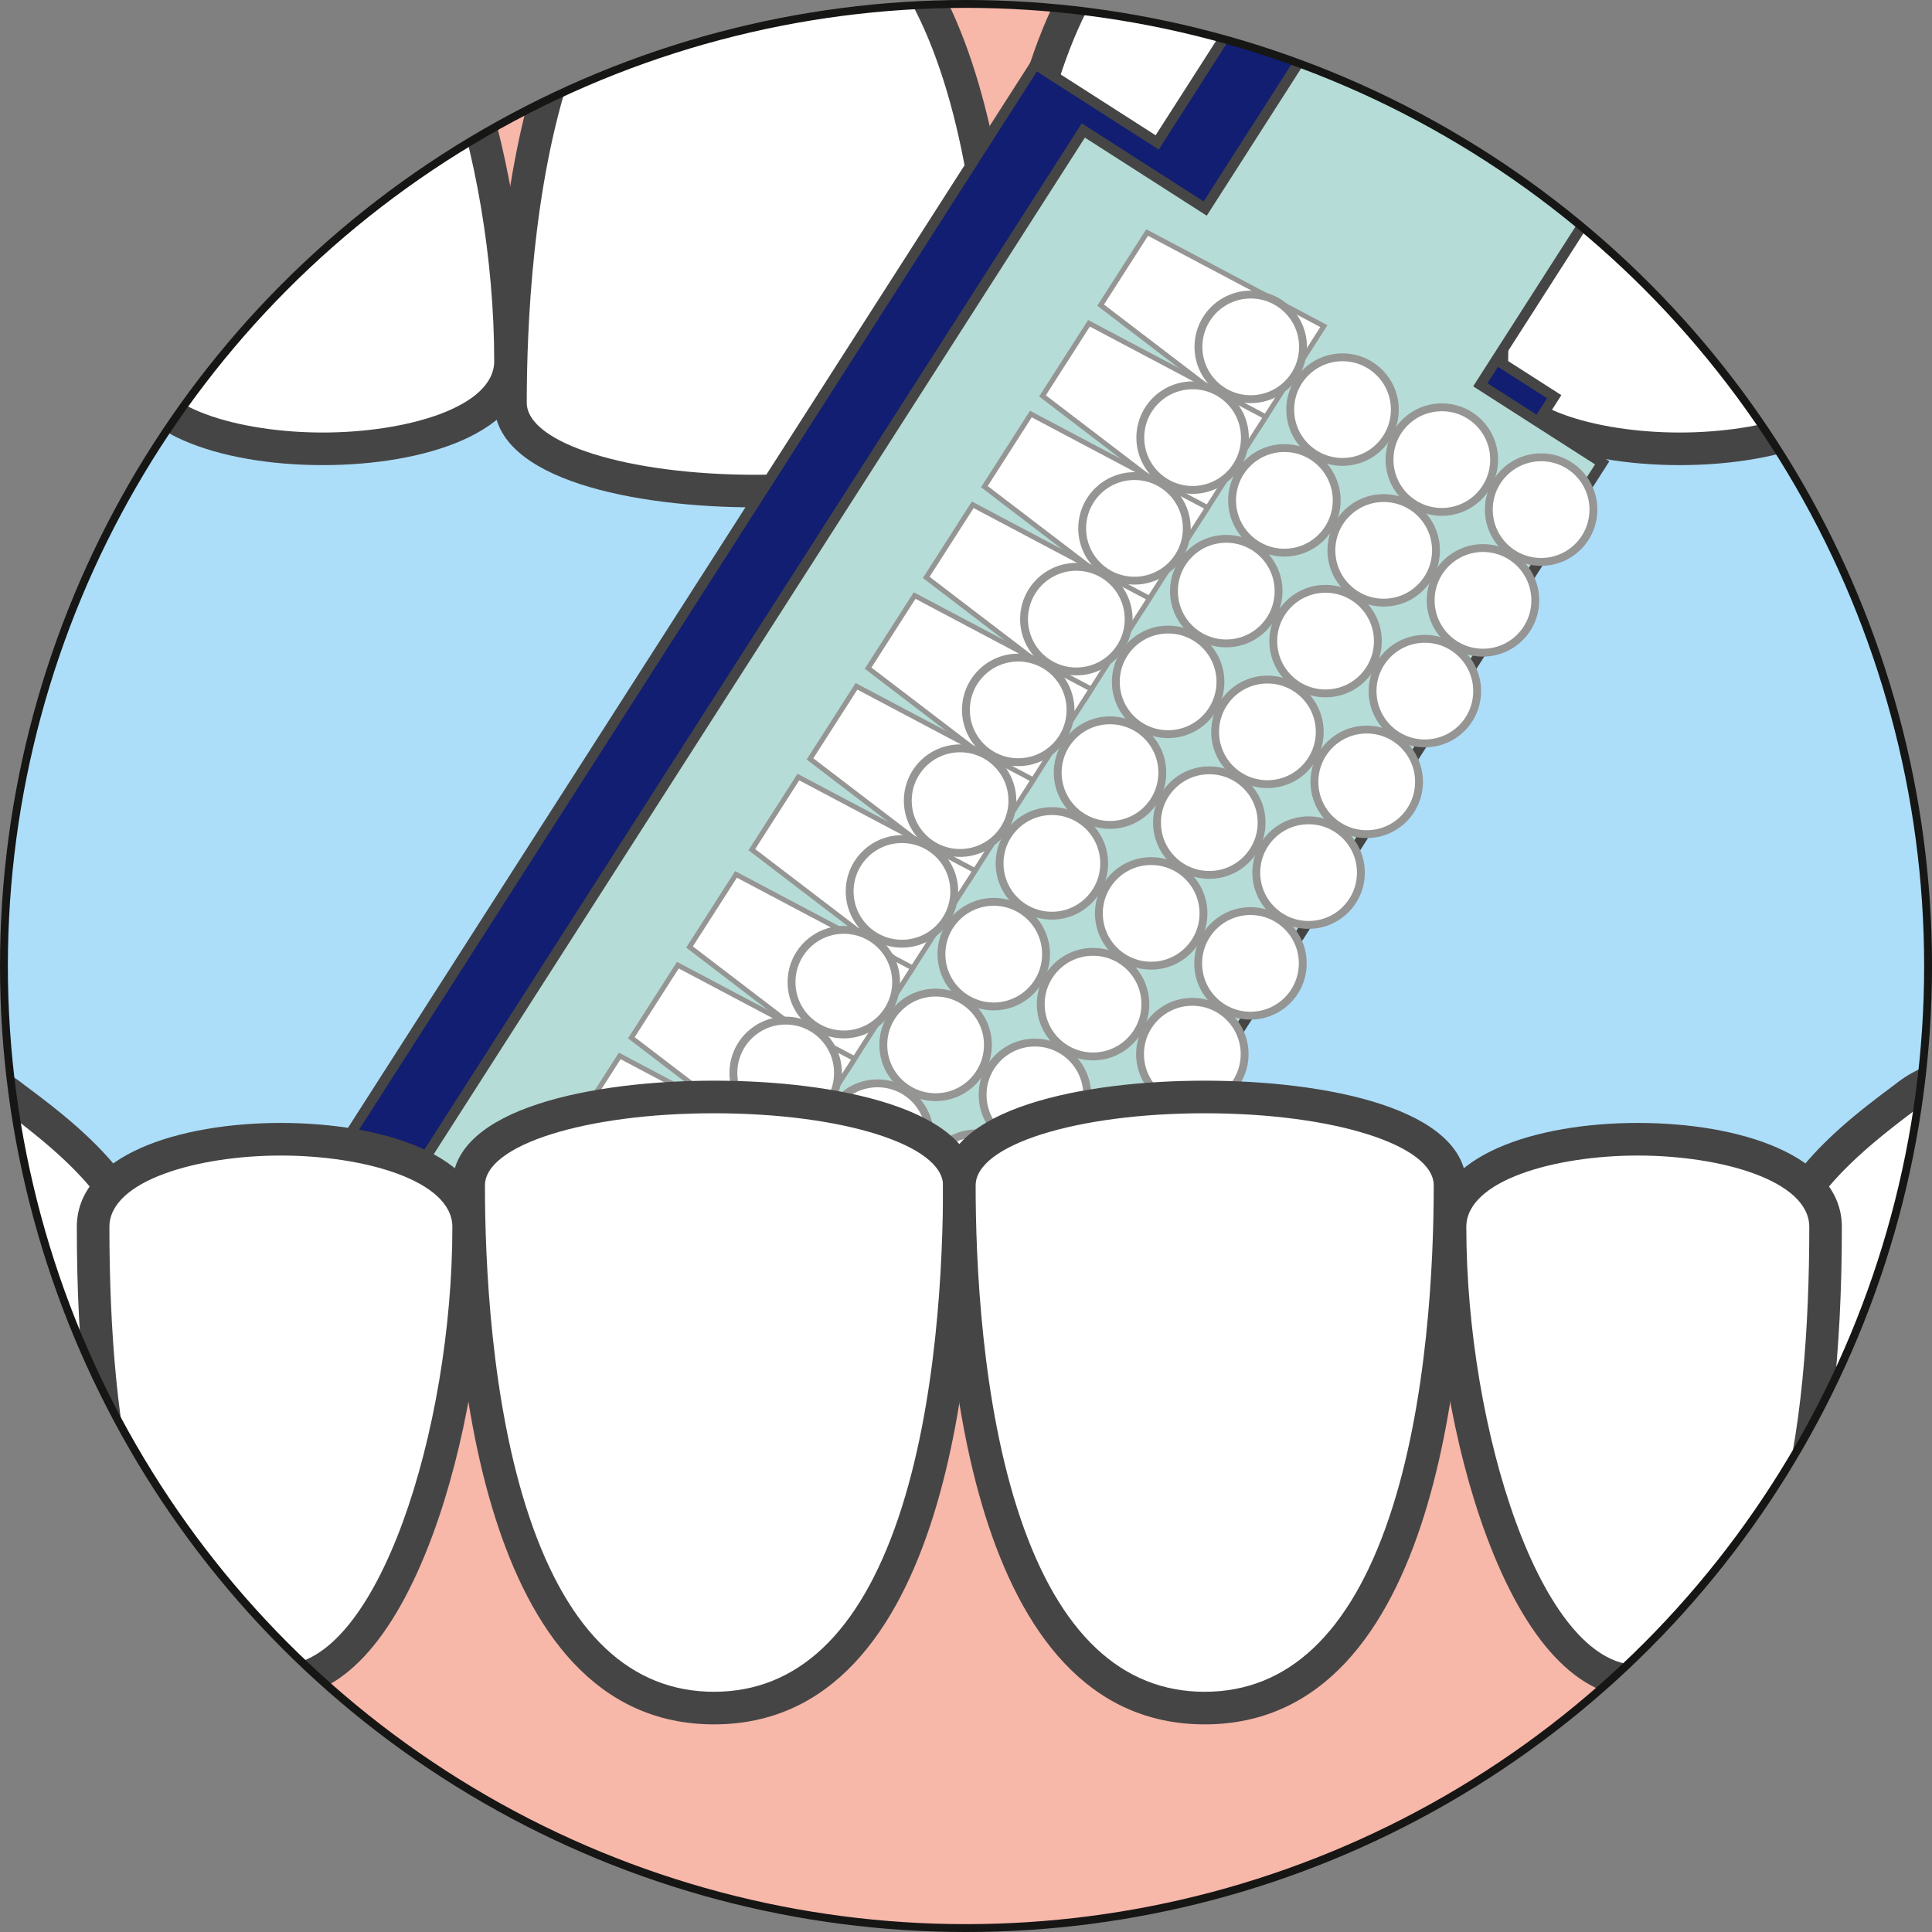 <?xml version="1.0" encoding="UTF-8"?> <svg xmlns="http://www.w3.org/2000/svg" xmlns:xlink="http://www.w3.org/1999/xlink" width="245.605" height="245.605" viewBox="0 0 245.605 245.605"><rect x="0" y="0" width="245.605" height="245.605" fill="#808080" stroke="none"/><defs><clipPath id="clip-path"><ellipse id="Ellipse_388" data-name="Ellipse 388" cx="122.303" cy="122.303" rx="122.303" ry="122.303" transform="translate(0 0)" fill="#acdefa" stroke="#161615" stroke-miterlimit="10" stroke-width="1"></ellipse></clipPath></defs><g id="Groupe_2410" data-name="Groupe 2410" transform="translate(0.499 0.5)"><ellipse id="Ellipse_331" data-name="Ellipse 331" cx="122.303" cy="122.303" rx="122.303" ry="122.303" transform="translate(0.001 0)" fill="#acdefa"></ellipse><g id="Groupe_2376" data-name="Groupe 2376" transform="translate(0 0)" clip-path="url(#clip-path)"><g id="Groupe_2333" data-name="Groupe 2333" transform="translate(-55.649 -102.923)"><g id="Groupe_2332" data-name="Groupe 2332"><g id="Groupe_2331" data-name="Groupe 2331"><g id="Groupe_2301" data-name="Groupe 2301"><path id="Tracé_9130" data-name="Tracé 9130" d="M1103.382,485.2c.458-4.968,10.674-7.092,9.975-24.451a350.21,350.21,0,0,0-3.5-35.112c-121.038-51.774-188.343-56.723-188.343-56.723s-48.408,4.949-169.443,56.723a350.17,350.17,0,0,0-3.5,35.112c-.7,17.359,9.514,19.483,9.975,24.451l28.814,33.146h293.488Z" transform="translate(-748.539 -368.915)" fill="#f7b7a9"></path></g><g id="Groupe_2330" data-name="Groupe 2330" transform="translate(7.933 85.093)"><g id="Groupe_2304" data-name="Groupe 2304" transform="translate(309.902 23.719)"><g id="Groupe_2302" data-name="Groupe 2302" transform="translate(2.073 2.073)"><path id="Tracé_9131" data-name="Tracé 9131" d="M877.71,428.677s10.175-11.718,16.942-17.015,7.5,1.717,6.324,8.507-3.528,20.912-6.617,33.414-10.3,22.208-20.006,13.017S862.01,444.68,877.71,428.677Z" transform="translate(-866.501 -409.802)" fill="#fff"></path></g><g id="Groupe_2303" data-name="Groupe 2303"><path id="Tracé_9132" data-name="Tracé 9132" d="M883.083,473.613c-2.929,0-5.9-1.413-8.847-4.2-5.521-5.229-8.38-11.035-8.5-17.256-.138-7.539,3.816-15.472,11.756-23.58.816-.938,10.493-12,17.185-17.237,1.977-1.548,3.691-2.3,5.237-2.3a4.173,4.173,0,0,1,3.282,1.53c2.11,2.509,1.776,7.509,1.125,11.266l-.3,1.73c-1.221,7.073-3.488,20.237-6.352,31.828S889.5,473.613,883.083,473.613Zm16.836-60.428c-.2,0-1,.1-2.682,1.418-6.53,5.109-16.554,16.624-16.654,16.741-.027.033-.054.062-.084.092-7.159,7.3-10.731,14.246-10.615,20.646.095,5.069,2.517,9.888,7.2,14.322,2.148,2.031,4.166,3.062,6,3.062,4.222,0,8.274-5.774,10.571-15.07,2.826-11.447,5.08-24.513,6.289-31.535l.3-1.736c.925-5.329.133-7.68-.263-7.938Z" transform="translate(-865.737 -409.038)" fill="#464545"></path></g></g><g id="Groupe_2307" data-name="Groupe 2307" transform="translate(275.618 4.67)"><g id="Groupe_2305" data-name="Groupe 2305" transform="translate(2.054 2.072)"><path id="Tracé_9133" data-name="Tracé 9133" d="M859.365,435.1s13.275-19.225,19.212-25.587,15.9-9.964,19.507-2.755,2.121,42.827-2.544,55.126-14.205,21.677-24.595,13.912S845.667,456.445,859.365,435.1Z" transform="translate(-853.852 -402.778)" fill="#fff"></path></g><g id="Groupe_2306" data-name="Groupe 2306"><path id="Tracé_9134" data-name="Tracé 9134" d="M879.9,482.006a14.8,14.8,0,0,1-8.9-3.244c-4.985-3.726-11.808-8.827-15.431-15.979-4.182-8.263-3.057-17.514,3.349-27.5l.038-.057c.545-.789,13.432-19.426,19.4-25.823,4.19-4.491,9.89-7.393,14.517-7.393a8.929,8.929,0,0,1,8.355,5.123c3.954,7.908,2.392,44-2.46,56.788C894.479,475.245,887.423,482.006,879.9,482.006Zm-17.511-44.449c-11.84,18.479-1.508,28.465,11.094,37.886a10.781,10.781,0,0,0,6.417,2.419c6.75,0,12.174-7.96,15-15.407,4.716-12.429,5.825-47.074,2.628-53.464a4.788,4.788,0,0,0-4.648-2.834c-3.479,0-8.1,2.444-11.488,6.078C875.726,418.3,862.969,436.714,862.386,437.557Z" transform="translate(-853.095 -402.014)" fill="#464545"></path></g></g><g id="Groupe_2310" data-name="Groupe 2310" transform="translate(234.8 3.398)"><g id="Groupe_2308" data-name="Groupe 2308" transform="translate(2.072 2.072)"><path id="Tracé_9135" data-name="Tracé 9135" d="M886.547,460.074c0,14.867-47.739,14.867-47.739,0,0-25.709,9.519-57.765,23.871-57.765C882.677,402.309,886.547,434.364,886.547,460.074Z" transform="translate(-838.808 -402.309)" fill="#fff"></path></g><g id="Groupe_2309" data-name="Groupe 2309"><path id="Tracé_9136" data-name="Tracé 9136" d="M863.987,474.605c-12.914,0-25.943-4.09-25.943-13.223,0-13.319,2.5-27.987,6.682-39.245,5.009-13.473,11.667-20.592,19.26-20.592,9.966,0,17.169,6.964,21.414,20.7,3,9.728,4.526,22.894,4.526,39.136C889.926,470.516,876.9,474.605,863.987,474.605Zm0-68.916c-12.277,0-21.8,29.937-21.8,55.693,0,5.9,11.23,9.08,21.8,9.08s21.8-3.184,21.8-9.08C885.783,435.973,882,405.689,863.987,405.689Z" transform="translate(-838.044 -401.545)" fill="#464545"></path></g></g><g id="Groupe_2313" data-name="Groupe 2313" transform="translate(0 23.719)"><g id="Groupe_2311" data-name="Groupe 2311" transform="translate(2.077 2.073)"><path id="Tracé_9137" data-name="Tracé 9137" d="M775.954,428.677s-10.173-11.718-16.939-17.015-7.5,1.717-6.324,8.507,3.528,20.912,6.617,33.414,10.3,22.208,20.006,13.017S791.653,444.68,775.954,428.677Z" transform="translate(-752.23 -409.802)" fill="#fff"></path></g><g id="Groupe_2312" data-name="Groupe 2312"><path id="Tracé_9138" data-name="Tracé 9138" d="M773.2,473.613h0c-6.414,0-11.734-6.642-14.6-18.222-2.867-11.6-5.134-24.774-6.351-31.849l-.3-1.708c-.651-3.756-.984-8.757,1.126-11.266a4.168,4.168,0,0,1,3.281-1.53c1.546,0,3.257.754,5.237,2.3,6.693,5.237,16.37,16.3,17.186,17.237,7.941,8.109,11.895,16.041,11.754,23.58-.114,6.221-2.972,12.028-8.494,17.256C779.106,472.2,776.128,473.613,773.2,473.613Zm-16.836-60.428a.28.28,0,0,0-.068.005c-.385.247-1.182,2.6-.255,7.935l.3,1.714c1.21,7.024,3.46,20.1,6.292,31.556,2.3,9.3,6.346,15.07,10.571,15.07,1.833,0,3.851-1.031,6-3.062,4.686-4.434,7.108-9.253,7.2-14.322.119-6.4-3.452-13.346-10.612-20.646-.03-.03-.057-.06-.084-.092-.1-.117-10.124-11.632-16.654-16.741C757.364,413.285,756.57,413.185,756.366,413.185Z" transform="translate(-751.465 -409.038)" fill="#464545"></path></g></g><g id="Groupe_2316" data-name="Groupe 2316" transform="translate(22.988 4.67)"><g id="Groupe_2314" data-name="Groupe 2314" transform="translate(2.086 2.072)"><path id="Tracé_9139" data-name="Tracé 9139" d="M801.438,435.1s-13.275-19.225-19.214-25.587-15.9-9.964-19.5-2.755-2.121,42.827,2.544,55.126,14.205,21.677,24.595,13.912S815.136,456.445,801.438,435.1Z" transform="translate(-760.71 -402.778)" fill="#fff"></path></g><g id="Groupe_2315" data-name="Groupe 2315"><path id="Tracé_9140" data-name="Tracé 9140" d="M783.519,482.006h0c-7.523,0-14.58-6.761-18.873-18.081-4.852-12.789-6.416-48.878-2.462-56.788a8.936,8.936,0,0,1,8.358-5.123c4.626,0,10.327,2.9,14.517,7.393,5.972,6.4,18.856,25.034,19.4,25.823l.041.057c6.406,9.983,7.531,19.233,3.347,27.5-3.62,7.151-10.446,12.253-15.431,15.979A14.8,14.8,0,0,1,783.519,482.006Zm-12.979-75.848a4.794,4.794,0,0,0-4.651,2.834c-3.195,6.389-2.083,41.035,2.631,53.464,2.823,7.447,8.247,15.4,15,15.407h0a10.775,10.775,0,0,0,6.414-2.419c12.605-9.421,22.938-19.407,11.095-37.886-.583-.846-13.34-19.258-19-25.322C778.635,408.6,774.019,406.158,770.539,406.158Z" transform="translate(-759.941 -402.014)" fill="#464545"></path></g></g><g id="Groupe_2319" data-name="Groupe 2319" transform="translate(62.303 3.398)"><g id="Groupe_2317" data-name="Groupe 2317" transform="translate(2.072 2.072)"><path id="Tracé_9141" data-name="Tracé 9141" d="M775.2,460.074c0,14.867,47.736,14.867,47.736,0,0-25.709-9.516-57.765-23.868-57.765C779.072,402.309,775.2,434.364,775.2,460.074Z" transform="translate(-775.202 -402.309)" fill="#fff"></path></g><g id="Groupe_2318" data-name="Groupe 2318"><path id="Tracé_9142" data-name="Tracé 9142" d="M800.378,474.605c-12.912,0-25.94-4.09-25.94-13.223,0-16.242,1.524-29.409,4.526-39.136,4.244-13.736,11.447-20.7,21.414-20.7,7.591,0,14.251,7.119,19.257,20.592,4.185,11.257,6.682,25.926,6.682,39.245C826.318,470.516,813.289,474.605,800.378,474.605Zm0-68.916c-18.016,0-21.8,30.284-21.8,55.693,0,5.9,11.23,9.08,21.8,9.08s21.8-3.184,21.8-9.08C822.174,435.626,812.655,405.689,800.378,405.689Z" transform="translate(-774.438 -401.545)" fill="#464545"></path></g></g><g id="Groupe_2324" data-name="Groupe 2324" transform="translate(172.42)"><g id="Groupe_2321" data-name="Groupe 2321" transform="translate(2.072 2.072)"><g id="Groupe_2320" data-name="Groupe 2320"><path id="Tracé_9143" data-name="Tracé 9143" d="M878.187,467.5c0,14.992-62.38,14.992-62.38,0,0-25.924,5.058-66.443,31.19-66.443S878.187,441.575,878.187,467.5Z" transform="translate(-815.806 -401.056)" fill="#fff"></path></g></g><g id="Groupe_2323" data-name="Groupe 2323"><g id="Groupe_2322" data-name="Groupe 2322"><path id="Tracé_9144" data-name="Tracé 9144" d="M848.3,482.123c-15.344,0-33.262-3.488-33.262-13.316,0-20.6,3.241-68.515,33.262-68.515s33.262,47.915,33.262,68.515C881.566,478.635,863.649,482.123,848.3,482.123Zm0-77.687c-10.579,0-18.463,7.433-23.431,22.094-4.947,14.6-5.687,32.752-5.687,42.277,0,5.142,12.792,9.172,29.118,9.172s29.119-4.03,29.119-9.172c0-9.524-.738-27.678-5.684-42.277C866.77,411.869,858.886,404.436,848.3,404.436Z" transform="translate(-815.042 -400.292)" fill="#464545"></path></g></g></g><g id="Groupe_2329" data-name="Groupe 2329" transform="translate(110.039)"><g id="Groupe_2326" data-name="Groupe 2326" transform="translate(2.072 2.072)"><g id="Groupe_2325" data-name="Groupe 2325"><path id="Tracé_9145" data-name="Tracé 9145" d="M792.8,467.5c0,14.992,62.38,14.992,62.38,0,0-25.924-5.058-66.443-31.19-66.443S792.8,441.575,792.8,467.5Z" transform="translate(-792.804 -401.056)" fill="#fff"></path></g></g><g id="Groupe_2328" data-name="Groupe 2328"><g id="Groupe_2327" data-name="Groupe 2327"><path id="Tracé_9146" data-name="Tracé 9146" d="M825.3,482.123c-15.342,0-33.262-3.488-33.262-13.316,0-20.6,3.241-68.515,33.262-68.515s33.262,47.915,33.262,68.515C858.564,478.635,840.647,482.123,825.3,482.123Zm0-77.687c-10.579,0-18.463,7.433-23.432,22.094-4.946,14.6-5.687,32.752-5.687,42.277,0,5.142,12.792,9.172,29.118,9.172s29.118-4.03,29.118-9.172c0-9.524-.738-27.678-5.684-42.277C843.768,411.869,835.884,404.436,825.3,404.436Z" transform="translate(-792.04 -400.292)" fill="#464545"></path></g></g></g></g></g></g></g><g id="Groupe_2342" data-name="Groupe 2342" transform="translate(20.36 -140.842)"><g id="Groupe_2334" data-name="Groupe 2334"><path id="Union_27" data-name="Union 27" d="M0,321.432,110.755,148.523l15.494,9.925L227.74,0l34.974,22.4L161.224,180.85l15.495,9.925L65.967,363.686Z" fill="#111e72" stroke="#464545" stroke-miterlimit="10" stroke-width="1.316"></path><path id="Union_28" data-name="Union 28" d="M0,321.432,110.755,148.523l15.494,9.924L227.74,0l34.974,22.4L161.224,180.85l15.495,9.925L65.967,363.686Z" transform="translate(6.102 8.406)" fill="#b6dcd7" stroke="#464545" stroke-miterlimit="10" stroke-width="1.316"></path></g><g id="Groupe_2337" data-name="Groupe 2337" transform="translate(22.454 169.902)"><g id="Groupe_2335" data-name="Groupe 2335" transform="translate(52.266)"><path id="Tracé_9147" data-name="Tracé 9147" d="M820.468,426.812l5.912-9.23,22.468,11.9-8.175,12.763Z" transform="translate(-776.129 -417.582)" fill="#fff" stroke="#959594" stroke-miterlimit="10" stroke-width="0.636"></path><path id="Tracé_9148" data-name="Tracé 9148" d="M817.743,431.066l5.912-9.23,22.468,11.9L837.949,446.5Z" transform="translate(-780.794 -410.299)" fill="#fff" stroke="#959594" stroke-miterlimit="10" stroke-width="0.636"></path><path id="Tracé_9149" data-name="Tracé 9149" d="M815.018,435.32l5.912-9.23,22.468,11.9-8.175,12.763Z" transform="translate(-785.459 -403.016)" fill="#fff" stroke="#959594" stroke-miterlimit="10" stroke-width="0.636"></path><path id="Tracé_9150" data-name="Tracé 9150" d="M812.293,439.574l5.912-9.23,22.468,11.9L832.5,455.008Z" transform="translate(-790.124 -395.733)" fill="#fff" stroke="#959594" stroke-miterlimit="10" stroke-width="0.636"></path><path id="Tracé_9151" data-name="Tracé 9151" d="M809.569,443.828l5.912-9.23,22.468,11.9-8.175,12.763Z" transform="translate(-794.789 -388.45)" fill="#fff" stroke="#959594" stroke-miterlimit="10" stroke-width="0.636"></path><path id="Tracé_9152" data-name="Tracé 9152" d="M806.844,448.083l5.912-9.23,22.468,11.9-8.175,12.763Z" transform="translate(-799.454 -381.167)" fill="#fff" stroke="#959594" stroke-miterlimit="10" stroke-width="0.636"></path><path id="Tracé_9153" data-name="Tracé 9153" d="M804.119,452.337l5.912-9.23,22.468,11.9-8.175,12.763Z" transform="translate(-804.119 -373.884)" fill="#fff" stroke="#959594" stroke-miterlimit="10" stroke-width="0.636"></path></g><g id="Groupe_2336" data-name="Groupe 2336" transform="translate(0 81.599)"><path id="Tracé_9154" data-name="Tracé 9154" d="M801.2,456.9l5.912-9.23,22.468,11.9L821.4,472.333Z" transform="translate(-756.857 -447.671)" fill="#fff" stroke="#959594" stroke-miterlimit="10" stroke-width="0.636"></path><path id="Tracé_9155" data-name="Tracé 9155" d="M798.471,461.154l5.912-9.23,22.468,11.9-8.175,12.763Z" transform="translate(-761.522 -440.388)" fill="#fff" stroke="#959594" stroke-miterlimit="10" stroke-width="0.636"></path><path id="Tracé_9156" data-name="Tracé 9156" d="M795.746,465.409l5.912-9.23,22.468,11.9-8.175,12.763Z" transform="translate(-766.187 -433.105)" fill="#fff" stroke="#959594" stroke-miterlimit="10" stroke-width="0.636"></path><path id="Tracé_9157" data-name="Tracé 9157" d="M793.021,469.663l5.912-9.23,22.468,11.9L813.226,485.1Z" transform="translate(-770.852 -425.822)" fill="#fff" stroke="#959594" stroke-miterlimit="10" stroke-width="0.636"></path><path id="Tracé_9158" data-name="Tracé 9158" d="M790.3,473.917l5.912-9.23,22.469,11.9L810.5,489.35Z" transform="translate(-775.517 -418.539)" fill="#fff" stroke="#959594" stroke-miterlimit="10" stroke-width="0.636"></path><path id="Tracé_9159" data-name="Tracé 9159" d="M787.571,478.171l5.912-9.23,22.468,11.9L807.777,493.6Z" transform="translate(-780.182 -411.256)" fill="#fff" stroke="#959594" stroke-miterlimit="10" stroke-width="0.636"></path><path id="Tracé_9160" data-name="Tracé 9160" d="M784.846,482.425l5.912-9.23,22.468,11.9-8.175,12.763Z" transform="translate(-784.846 -403.973)" fill="#fff" stroke="#959594" stroke-miterlimit="10" stroke-width="0.636"></path></g></g><g id="Groupe_2338" data-name="Groupe 2338" transform="translate(35.425 177.79)"><ellipse id="Ellipse_332" data-name="Ellipse 332" cx="6.648" cy="6.648" rx="6.648" ry="6.648" transform="translate(96.068)" fill="#fff" stroke="#959594" stroke-miterlimit="10" stroke-width="1"></ellipse><ellipse id="Ellipse_333" data-name="Ellipse 333" cx="6.648" cy="6.648" rx="6.648" ry="6.648" transform="translate(88.678 11.537)" fill="#fff" stroke="#959594" stroke-miterlimit="10" stroke-width="1"></ellipse><ellipse id="Ellipse_334" data-name="Ellipse 334" cx="6.648" cy="6.648" rx="6.648" ry="6.648" transform="translate(81.288 23.074)" fill="#fff" stroke="#959594" stroke-miterlimit="10" stroke-width="1"></ellipse><ellipse id="Ellipse_335" data-name="Ellipse 335" cx="6.648" cy="6.648" rx="6.648" ry="6.648" transform="translate(73.898 34.611)" fill="#fff" stroke="#959594" stroke-miterlimit="10" stroke-width="1"></ellipse><ellipse id="Ellipse_336" data-name="Ellipse 336" cx="6.648" cy="6.648" rx="6.648" ry="6.648" transform="translate(66.509 46.148)" fill="#fff" stroke="#959594" stroke-miterlimit="10" stroke-width="1"></ellipse><ellipse id="Ellipse_337" data-name="Ellipse 337" cx="6.648" cy="6.648" rx="6.648" ry="6.648" transform="translate(59.119 57.686)" fill="#fff" stroke="#959594" stroke-miterlimit="10" stroke-width="1"></ellipse><ellipse id="Ellipse_338" data-name="Ellipse 338" cx="6.648" cy="6.648" rx="6.648" ry="6.648" transform="translate(51.729 69.223)" fill="#fff" stroke="#959594" stroke-miterlimit="10" stroke-width="1"></ellipse><ellipse id="Ellipse_339" data-name="Ellipse 339" cx="6.648" cy="6.648" rx="6.648" ry="6.648" transform="translate(44.339 80.76)" fill="#fff" stroke="#959594" stroke-miterlimit="10" stroke-width="1"></ellipse><ellipse id="Ellipse_340" data-name="Ellipse 340" cx="6.648" cy="6.648" rx="6.648" ry="6.648" transform="translate(36.949 92.297)" fill="#fff" stroke="#959594" stroke-miterlimit="10" stroke-width="1"></ellipse><ellipse id="Ellipse_341" data-name="Ellipse 341" cx="6.648" cy="6.648" rx="6.648" ry="6.648" transform="translate(29.559 103.834)" fill="#fff" stroke="#959594" stroke-miterlimit="10" stroke-width="1"></ellipse><ellipse id="Ellipse_342" data-name="Ellipse 342" cx="6.648" cy="6.648" rx="6.648" ry="6.648" transform="translate(22.17 115.371)" fill="#fff" stroke="#959594" stroke-miterlimit="10" stroke-width="1"></ellipse><ellipse id="Ellipse_343" data-name="Ellipse 343" cx="6.648" cy="6.648" rx="6.648" ry="6.648" transform="translate(14.78 126.908)" fill="#fff" stroke="#959594" stroke-miterlimit="10" stroke-width="1"></ellipse><ellipse id="Ellipse_344" data-name="Ellipse 344" cx="6.648" cy="6.648" rx="6.648" ry="6.648" transform="translate(7.39 138.445)" fill="#fff" stroke="#959594" stroke-miterlimit="10" stroke-width="1"></ellipse><ellipse id="Ellipse_345" data-name="Ellipse 345" cx="6.648" cy="6.648" rx="6.648" ry="6.648" transform="translate(0 149.982)" fill="#fff" stroke="#959594" stroke-miterlimit="10" stroke-width="1"></ellipse></g><g id="Groupe_2339" data-name="Groupe 2339" transform="translate(47.093 185.765)"><ellipse id="Ellipse_346" data-name="Ellipse 346" cx="6.648" cy="6.648" rx="6.648" ry="6.648" transform="translate(96.068)" fill="#fff" stroke="#959594" stroke-miterlimit="10" stroke-width="1"></ellipse><ellipse id="Ellipse_347" data-name="Ellipse 347" cx="6.648" cy="6.648" rx="6.648" ry="6.648" transform="translate(88.678 11.537)" fill="#fff" stroke="#959594" stroke-miterlimit="10" stroke-width="1"></ellipse><ellipse id="Ellipse_348" data-name="Ellipse 348" cx="6.648" cy="6.648" rx="6.648" ry="6.648" transform="translate(81.288 23.074)" fill="#fff" stroke="#959594" stroke-miterlimit="10" stroke-width="1"></ellipse><ellipse id="Ellipse_349" data-name="Ellipse 349" cx="6.648" cy="6.648" rx="6.648" ry="6.648" transform="translate(73.898 34.611)" fill="#fff" stroke="#959594" stroke-miterlimit="10" stroke-width="1"></ellipse><ellipse id="Ellipse_350" data-name="Ellipse 350" cx="6.648" cy="6.648" rx="6.648" ry="6.648" transform="translate(66.509 46.148)" fill="#fff" stroke="#959594" stroke-miterlimit="10" stroke-width="1"></ellipse><ellipse id="Ellipse_351" data-name="Ellipse 351" cx="6.648" cy="6.648" rx="6.648" ry="6.648" transform="translate(59.119 57.686)" fill="#fff" stroke="#959594" stroke-miterlimit="10" stroke-width="1"></ellipse><ellipse id="Ellipse_352" data-name="Ellipse 352" cx="6.648" cy="6.648" rx="6.648" ry="6.648" transform="translate(51.729 69.223)" fill="#fff" stroke="#959594" stroke-miterlimit="10" stroke-width="1"></ellipse><ellipse id="Ellipse_353" data-name="Ellipse 353" cx="6.648" cy="6.648" rx="6.648" ry="6.648" transform="translate(44.339 80.76)" fill="#fff" stroke="#959594" stroke-miterlimit="10" stroke-width="1"></ellipse><ellipse id="Ellipse_354" data-name="Ellipse 354" cx="6.648" cy="6.648" rx="6.648" ry="6.648" transform="translate(36.949 92.297)" fill="#fff" stroke="#959594" stroke-miterlimit="10" stroke-width="1"></ellipse><ellipse id="Ellipse_355" data-name="Ellipse 355" cx="6.648" cy="6.648" rx="6.648" ry="6.648" transform="translate(29.559 103.834)" fill="#fff" stroke="#959594" stroke-miterlimit="10" stroke-width="1"></ellipse><ellipse id="Ellipse_356" data-name="Ellipse 356" cx="6.648" cy="6.648" rx="6.648" ry="6.648" transform="translate(22.17 115.371)" fill="#fff" stroke="#959594" stroke-miterlimit="10" stroke-width="1"></ellipse><ellipse id="Ellipse_357" data-name="Ellipse 357" cx="6.648" cy="6.648" rx="6.648" ry="6.648" transform="translate(14.78 126.908)" fill="#fff" stroke="#959594" stroke-miterlimit="10" stroke-width="1"></ellipse><ellipse id="Ellipse_358" data-name="Ellipse 358" cx="6.648" cy="6.648" rx="6.648" ry="6.648" transform="translate(7.39 138.445)" fill="#fff" stroke="#959594" stroke-miterlimit="10" stroke-width="1"></ellipse><ellipse id="Ellipse_359" data-name="Ellipse 359" cx="6.648" cy="6.648" rx="6.648" ry="6.648" transform="translate(0 149.982)" fill="#fff" stroke="#959594" stroke-miterlimit="10" stroke-width="1"></ellipse></g><g id="Groupe_2340" data-name="Groupe 2340" transform="translate(59.717 192.121)"><ellipse id="Ellipse_360" data-name="Ellipse 360" cx="6.648" cy="6.648" rx="6.648" ry="6.648" transform="translate(96.068)" fill="#fff" stroke="#959594" stroke-miterlimit="10" stroke-width="1"></ellipse><ellipse id="Ellipse_361" data-name="Ellipse 361" cx="6.648" cy="6.648" rx="6.648" ry="6.648" transform="translate(88.678 11.537)" fill="#fff" stroke="#959594" stroke-miterlimit="10" stroke-width="1"></ellipse><ellipse id="Ellipse_362" data-name="Ellipse 362" cx="6.648" cy="6.648" rx="6.648" ry="6.648" transform="translate(81.288 23.074)" fill="#fff" stroke="#959594" stroke-miterlimit="10" stroke-width="1"></ellipse><ellipse id="Ellipse_363" data-name="Ellipse 363" cx="6.648" cy="6.648" rx="6.648" ry="6.648" transform="translate(73.898 34.611)" fill="#fff" stroke="#959594" stroke-miterlimit="10" stroke-width="1"></ellipse><ellipse id="Ellipse_364" data-name="Ellipse 364" cx="6.648" cy="6.648" rx="6.648" ry="6.648" transform="translate(66.509 46.148)" fill="#fff" stroke="#959594" stroke-miterlimit="10" stroke-width="1"></ellipse><ellipse id="Ellipse_365" data-name="Ellipse 365" cx="6.648" cy="6.648" rx="6.648" ry="6.648" transform="translate(59.119 57.686)" fill="#fff" stroke="#959594" stroke-miterlimit="10" stroke-width="1"></ellipse><ellipse id="Ellipse_366" data-name="Ellipse 366" cx="6.648" cy="6.648" rx="6.648" ry="6.648" transform="translate(51.729 69.223)" fill="#fff" stroke="#959594" stroke-miterlimit="10" stroke-width="1"></ellipse><ellipse id="Ellipse_367" data-name="Ellipse 367" cx="6.648" cy="6.648" rx="6.648" ry="6.648" transform="translate(44.339 80.76)" fill="#fff" stroke="#959594" stroke-miterlimit="10" stroke-width="1"></ellipse><ellipse id="Ellipse_368" data-name="Ellipse 368" cx="6.648" cy="6.648" rx="6.648" ry="6.648" transform="translate(36.949 92.297)" fill="#fff" stroke="#959594" stroke-miterlimit="10" stroke-width="1"></ellipse><ellipse id="Ellipse_369" data-name="Ellipse 369" cx="6.648" cy="6.648" rx="6.648" ry="6.648" transform="translate(29.559 103.834)" fill="#fff" stroke="#959594" stroke-miterlimit="10" stroke-width="1"></ellipse><ellipse id="Ellipse_370" data-name="Ellipse 370" cx="6.648" cy="6.648" rx="6.648" ry="6.648" transform="translate(22.169 115.371)" fill="#fff" stroke="#959594" stroke-miterlimit="10" stroke-width="1"></ellipse><ellipse id="Ellipse_371" data-name="Ellipse 371" cx="6.648" cy="6.648" rx="6.648" ry="6.648" transform="translate(14.78 126.908)" fill="#fff" stroke="#959594" stroke-miterlimit="10" stroke-width="1"></ellipse><ellipse id="Ellipse_372" data-name="Ellipse 372" cx="6.648" cy="6.648" rx="6.648" ry="6.648" transform="translate(7.39 138.445)" fill="#fff" stroke="#959594" stroke-miterlimit="10" stroke-width="1"></ellipse><ellipse id="Ellipse_373" data-name="Ellipse 373" cx="6.648" cy="6.648" rx="6.648" ry="6.648" transform="translate(0 149.982)" fill="#fff" stroke="#959594" stroke-miterlimit="10" stroke-width="1"></ellipse></g><g id="Groupe_2341" data-name="Groupe 2341" transform="translate(72.34 198.477)"><ellipse id="Ellipse_374" data-name="Ellipse 374" cx="6.648" cy="6.648" rx="6.648" ry="6.648" transform="translate(96.068)" fill="#fff" stroke="#959594" stroke-miterlimit="10" stroke-width="1"></ellipse><ellipse id="Ellipse_375" data-name="Ellipse 375" cx="6.648" cy="6.648" rx="6.648" ry="6.648" transform="translate(88.678 11.537)" fill="#fff" stroke="#959594" stroke-miterlimit="10" stroke-width="1"></ellipse><ellipse id="Ellipse_376" data-name="Ellipse 376" cx="6.648" cy="6.648" rx="6.648" ry="6.648" transform="translate(81.288 23.074)" fill="#fff" stroke="#959594" stroke-miterlimit="10" stroke-width="1"></ellipse><ellipse id="Ellipse_377" data-name="Ellipse 377" cx="6.648" cy="6.648" rx="6.648" ry="6.648" transform="translate(73.898 34.611)" fill="#fff" stroke="#959594" stroke-miterlimit="10" stroke-width="1"></ellipse><ellipse id="Ellipse_378" data-name="Ellipse 378" cx="6.648" cy="6.648" rx="6.648" ry="6.648" transform="translate(66.508 46.148)" fill="#fff" stroke="#959594" stroke-miterlimit="10" stroke-width="1"></ellipse><ellipse id="Ellipse_379" data-name="Ellipse 379" cx="6.648" cy="6.648" rx="6.648" ry="6.648" transform="translate(59.119 57.686)" fill="#fff" stroke="#959594" stroke-miterlimit="10" stroke-width="1"></ellipse><ellipse id="Ellipse_380" data-name="Ellipse 380" cx="6.648" cy="6.648" rx="6.648" ry="6.648" transform="translate(51.729 69.223)" fill="#fff" stroke="#959594" stroke-miterlimit="10" stroke-width="1"></ellipse><ellipse id="Ellipse_381" data-name="Ellipse 381" cx="6.648" cy="6.648" rx="6.648" ry="6.648" transform="translate(44.339 80.76)" fill="#fff" stroke="#959594" stroke-miterlimit="10" stroke-width="1"></ellipse><ellipse id="Ellipse_382" data-name="Ellipse 382" cx="6.648" cy="6.648" rx="6.648" ry="6.648" transform="translate(36.949 92.297)" fill="#fff" stroke="#959594" stroke-miterlimit="10" stroke-width="1"></ellipse><ellipse id="Ellipse_383" data-name="Ellipse 383" cx="6.648" cy="6.648" rx="6.648" ry="6.648" transform="translate(29.559 103.834)" fill="#fff" stroke="#959594" stroke-miterlimit="10" stroke-width="1"></ellipse><ellipse id="Ellipse_384" data-name="Ellipse 384" cx="6.648" cy="6.648" rx="6.648" ry="6.648" transform="translate(22.169 115.371)" fill="#fff" stroke="#959594" stroke-miterlimit="10" stroke-width="1"></ellipse><ellipse id="Ellipse_385" data-name="Ellipse 385" cx="6.648" cy="6.648" rx="6.648" ry="6.648" transform="translate(14.78 126.908)" fill="#fff" stroke="#959594" stroke-miterlimit="10" stroke-width="1"></ellipse><ellipse id="Ellipse_386" data-name="Ellipse 386" cx="6.648" cy="6.648" rx="6.648" ry="6.648" transform="translate(7.39 138.445)" fill="#fff" stroke="#959594" stroke-miterlimit="10" stroke-width="1"></ellipse><ellipse id="Ellipse_387" data-name="Ellipse 387" cx="6.648" cy="6.648" rx="6.648" ry="6.648" transform="translate(0 149.982)" fill="#fff" stroke="#959594" stroke-miterlimit="10" stroke-width="1"></ellipse></g></g><g id="Groupe_2375" data-name="Groupe 2375" transform="translate(-60.97 130.417)"><g id="Groupe_2374" data-name="Groupe 2374"><g id="Groupe_2373" data-name="Groupe 2373"><g id="Groupe_2343" data-name="Groupe 2343" transform="translate(0 23.955)"><path id="Tracé_9161" data-name="Tracé 9161" d="M756.586,496.935c-.458,4.968-10.671,7.092-9.974,24.451a350.146,350.146,0,0,0,3.5,35.112c121.037,51.774,188.343,56.723,188.343,56.723s48.408-4.949,169.443-56.723a350.125,350.125,0,0,0,3.5-35.112c.7-17.359-9.513-19.483-9.974-24.451l-28.815-33.146H779.117Z" transform="translate(-746.577 -463.789)" fill="#f7b7a9"></path></g><g id="Groupe_2372" data-name="Groupe 2372" transform="translate(7.933)"><g id="Groupe_2346" data-name="Groupe 2346"><g id="Groupe_2344" data-name="Groupe 2344" transform="translate(2.077 2.073)"><path id="Tracé_9162" data-name="Tracé 9162" d="M773.995,497.275s-10.176,11.718-16.942,17.015-7.5-1.717-6.324-8.508,3.531-20.912,6.62-33.414,10.294-22.208,20-13.018S789.694,481.272,773.995,497.275Z" transform="translate(-750.268 -455.72)" fill="#fff"></path></g><g id="Groupe_2345" data-name="Groupe 2345"><path id="Tracé_9163" data-name="Tracé 9163" d="M771.24,454.956c2.929,0,5.9,1.413,8.849,4.2,5.521,5.229,8.377,11.035,8.494,17.256.138,7.539-3.816,15.472-11.756,23.58-.816.938-10.493,12-17.186,17.24-1.977,1.546-3.691,2.3-5.237,2.3A4.172,4.172,0,0,1,751.123,518c-2.11-2.509-1.776-7.509-1.125-11.265l.3-1.73c1.22-7.073,3.488-20.237,6.352-31.828S764.826,454.956,771.24,454.956ZM754.4,515.387c.2,0,1-.1,2.682-1.421,6.53-5.109,16.554-16.624,16.654-16.741.027-.032.054-.062.084-.092,7.162-7.3,10.731-14.246,10.615-20.646-.1-5.069-2.517-9.888-7.2-14.322-2.148-2.031-4.166-3.062-6-3.062-4.223,0-8.274,5.774-10.571,15.07-2.826,11.447-5.079,24.513-6.289,31.535l-.3,1.736c-.925,5.329-.133,7.68.263,7.938Z" transform="translate(-749.503 -454.956)" fill="#464545"></path></g></g><g id="Groupe_2349" data-name="Groupe 2349" transform="translate(22.989 3.631)"><g id="Groupe_2347" data-name="Groupe 2347" transform="translate(2.085 2.072)"><path id="Tracé_9164" data-name="Tracé 9164" d="M799.475,500.586s-13.275,19.225-19.211,25.587-15.9,9.964-19.507,2.755S758.639,486.1,763.3,473.8s14.205-21.677,24.592-13.912S813.174,479.24,799.475,500.586Z" transform="translate(-758.748 -457.059)" fill="#fff"></path></g><g id="Groupe_2348" data-name="Groupe 2348"><path id="Tracé_9165" data-name="Tracé 9165" d="M781.556,456.3a14.8,14.8,0,0,1,8.9,3.243c4.985,3.726,11.811,8.828,15.431,15.979,4.185,8.263,3.056,17.514-3.349,27.5l-.038.057c-.545.789-13.43,19.426-19.4,25.823-4.19,4.491-9.888,7.393-14.517,7.393a8.929,8.929,0,0,1-8.356-5.123c-3.954-7.908-2.392-44,2.46-56.788C766.976,463.056,774.03,456.3,781.556,456.3Zm17.511,44.449c11.84-18.479,1.51-28.465-11.095-37.886a10.776,10.776,0,0,0-6.416-2.416c-6.75,0-12.174,7.957-15,15.4-4.714,12.429-5.823,47.074-2.628,53.464a4.787,4.787,0,0,0,4.648,2.834c3.479,0,8.1-2.441,11.488-6.075C785.727,520,798.484,501.587,799.067,500.744Z" transform="translate(-757.98 -456.295)" fill="#464545"></path></g></g><g id="Groupe_2352" data-name="Groupe 2352" transform="translate(62.303 11.835)"><g id="Groupe_2350" data-name="Groupe 2350" transform="translate(2.072 2.073)"><path id="Tracé_9166" data-name="Tracé 9166" d="M773.24,471.235c0-14.867,47.739-14.867,47.739,0,0,25.709-9.519,57.765-23.868,57.765C777.113,529,773.24,496.944,773.24,471.235Z" transform="translate(-773.24 -460.085)" fill="#fff"></path></g><g id="Groupe_2351" data-name="Groupe 2351"><path id="Tracé_9167" data-name="Tracé 9167" d="M798.419,459.32c12.912,0,25.94,4.09,25.94,13.224,0,13.318-2.5,27.987-6.682,39.248-5.006,13.47-11.667,20.589-19.258,20.589-9.966,0-17.172-6.964-21.414-20.7-3-9.728-4.529-22.894-4.529-39.136C772.476,463.41,785.5,459.32,798.419,459.32Zm0,68.916c12.274,0,21.8-29.937,21.8-55.693,0-5.9-11.23-9.077-21.8-9.077s-21.8,3.181-21.8,9.077C776.62,497.952,780.4,528.236,798.419,528.236Z" transform="translate(-772.476 -459.32)" fill="#464545"></path></g></g><g id="Groupe_2355" data-name="Groupe 2355" transform="translate(309.904)"><g id="Groupe_2353" data-name="Groupe 2353" transform="translate(2.072 2.073)"><path id="Tracé_9168" data-name="Tracé 9168" d="M875.749,497.275s10.173,11.718,16.939,17.015,7.5-1.717,6.327-8.508-3.531-20.912-6.62-33.414-10.3-22.208-20.006-13.018S860.049,481.272,875.749,497.275Z" transform="translate(-864.54 -455.72)" fill="#fff"></path></g><g id="Groupe_2354" data-name="Groupe 2354"><path id="Tracé_9169" data-name="Tracé 9169" d="M881.12,454.956h0c6.414,0,11.734,6.642,14.6,18.222,2.867,11.6,5.134,24.774,6.352,31.849l.3,1.709c.651,3.756.984,8.757-1.126,11.265a4.168,4.168,0,0,1-3.281,1.529c-1.546,0-3.257-.754-5.237-2.3-6.693-5.24-16.37-16.3-17.186-17.24-7.938-8.109-11.895-16.041-11.754-23.58.114-6.221,2.972-12.028,8.494-17.256C875.216,456.369,878.193,454.956,881.12,454.956Zm16.836,60.431a.189.189,0,0,0,.068-.008c.385-.247,1.183-2.6.258-7.935l-.3-1.714c-1.212-7.024-3.463-20.1-6.294-31.556-2.3-9.3-6.346-15.07-10.571-15.07-1.831,0-3.851,1.031-6,3.062-4.684,4.434-7.108,9.253-7.2,14.322-.119,6.4,3.452,13.346,10.612,20.646.03.03.059.06.087.092.1.117,10.124,11.632,16.652,16.741C896.958,515.284,897.752,515.387,897.956,515.387Z" transform="translate(-863.776 -454.956)" fill="#464545"></path></g></g><g id="Groupe_2358" data-name="Groupe 2358" transform="translate(275.62 3.631)"><g id="Groupe_2356" data-name="Groupe 2356" transform="translate(2.053 2.072)"><path id="Tracé_9170" data-name="Tracé 9170" d="M857.4,500.586s13.275,19.225,19.211,25.587,15.9,9.964,19.5,2.755,2.121-42.827-2.544-55.126-14.205-21.677-24.595-13.912S843.7,479.24,857.4,500.586Z" transform="translate(-851.891 -457.059)" fill="#fff"></path></g><g id="Groupe_2357" data-name="Groupe 2357"><path id="Tracé_9171" data-name="Tracé 9171" d="M877.934,456.3h0c7.523,0,14.579,6.761,18.872,18.081,4.852,12.79,6.417,48.878,2.462,56.788a8.933,8.933,0,0,1-8.358,5.123c-4.627,0-10.324-2.9-14.517-7.393-5.972-6.4-18.856-25.034-19.4-25.823l-.038-.057c-6.406-9.983-7.534-19.233-3.349-27.5,3.62-7.151,10.446-12.253,15.431-15.979A14.794,14.794,0,0,1,877.934,456.3Zm12.98,75.848a4.793,4.793,0,0,0,4.651-2.834c3.195-6.389,2.085-41.035-2.631-53.464-2.823-7.447-8.247-15.4-15-15.4h0a10.751,10.751,0,0,0-6.414,2.416c-12.605,9.421-22.938,19.407-11.095,37.886.586.846,13.34,19.258,19,25.324C882.818,529.7,887.434,532.143,890.914,532.143Z" transform="translate(-851.134 -456.295)" fill="#464545"></path></g></g><g id="Groupe_2361" data-name="Groupe 2361" transform="translate(234.803 11.835)"><g id="Groupe_2359" data-name="Groupe 2359" transform="translate(2.072 2.073)"><path id="Tracé_9172" data-name="Tracé 9172" d="M884.583,471.235c0-14.867-47.736-14.867-47.736,0,0,25.709,9.516,57.765,23.868,57.765C880.713,529,884.583,496.944,884.583,471.235Z" transform="translate(-836.847 -460.085)" fill="#fff"></path></g><g id="Groupe_2360" data-name="Groupe 2360"><path id="Tracé_9173" data-name="Tracé 9173" d="M862.023,459.32c12.912,0,25.94,4.09,25.94,13.224,0,16.242-1.521,29.408-4.526,39.136-4.241,13.736-11.447,20.7-21.413,20.7-7.591,0-14.251-7.119-19.258-20.589-4.184-11.26-6.682-25.929-6.682-39.248C836.083,463.41,849.111,459.32,862.023,459.32Zm0,68.916c18.016,0,21.8-30.284,21.8-55.693,0-5.9-11.23-9.077-21.8-9.077s-21.8,3.181-21.8,9.077C840.227,498.3,849.749,528.236,862.023,528.236Z" transform="translate(-836.083 -459.32)" fill="#464545"></path></g></g><g id="Groupe_2366" data-name="Groupe 2366" transform="translate(110.042 6.463)"><g id="Groupe_2363" data-name="Groupe 2363" transform="translate(2.072 2.072)"><g id="Groupe_2362" data-name="Groupe 2362"><path id="Tracé_9174" data-name="Tracé 9174" d="M790.843,469.347c0-14.992,62.38-14.992,62.38,0,0,25.924-5.058,66.443-31.19,66.443S790.843,495.27,790.843,469.347Z" transform="translate(-790.843 -458.103)" fill="#fff"></path></g></g><g id="Groupe_2365" data-name="Groupe 2365"><g id="Groupe_2364" data-name="Groupe 2364"><path id="Tracé_9175" data-name="Tracé 9175" d="M823.341,457.339c15.344,0,33.262,3.488,33.262,13.318,0,20.6-3.241,68.512-33.262,68.512s-33.262-47.912-33.262-68.512C790.079,460.827,808,457.339,823.341,457.339Zm0,77.687c10.579,0,18.463-7.433,23.432-22.094,4.947-14.6,5.687-32.753,5.687-42.274,0-5.145-12.79-9.175-29.118-9.175s-29.118,4.03-29.118,9.175c0,9.522.738,27.676,5.687,42.274C804.878,527.592,812.759,535.026,823.341,535.026Z" transform="translate(-790.079 -457.339)" fill="#464545"></path></g></g></g><g id="Groupe_2371" data-name="Groupe 2371" transform="translate(172.422 6.463)"><g id="Groupe_2368" data-name="Groupe 2368" transform="translate(2.072 2.072)"><g id="Groupe_2367" data-name="Groupe 2367"><path id="Tracé_9176" data-name="Tracé 9176" d="M876.225,469.347c0-14.992-62.38-14.992-62.38,0,0,25.924,5.058,66.443,31.19,66.443S876.225,495.27,876.225,469.347Z" transform="translate(-813.845 -458.103)" fill="#fff"></path></g></g><g id="Groupe_2370" data-name="Groupe 2370"><g id="Groupe_2369" data-name="Groupe 2369"><path id="Tracé_9177" data-name="Tracé 9177" d="M846.343,457.339c15.344,0,33.262,3.488,33.262,13.318,0,20.6-3.241,68.512-33.262,68.512s-33.262-47.912-33.262-68.512C813.081,460.827,831,457.339,846.343,457.339Zm0,77.687c10.579,0,18.463-7.433,23.431-22.094,4.947-14.6,5.687-32.753,5.687-42.274,0-5.145-12.792-9.175-29.118-9.175s-29.118,4.03-29.118,9.175c0,9.522.737,27.676,5.684,42.274C827.877,527.592,835.761,535.026,846.343,535.026Z" transform="translate(-813.081 -457.339)" fill="#464545"></path></g></g></g></g></g></g></g></g><ellipse id="Ellipse_389" data-name="Ellipse 389" cx="122.303" cy="122.303" rx="122.303" ry="122.303" transform="translate(0.001 0)" fill="none" stroke="#161615" stroke-miterlimit="10" stroke-width="1"></ellipse></g></svg> 
